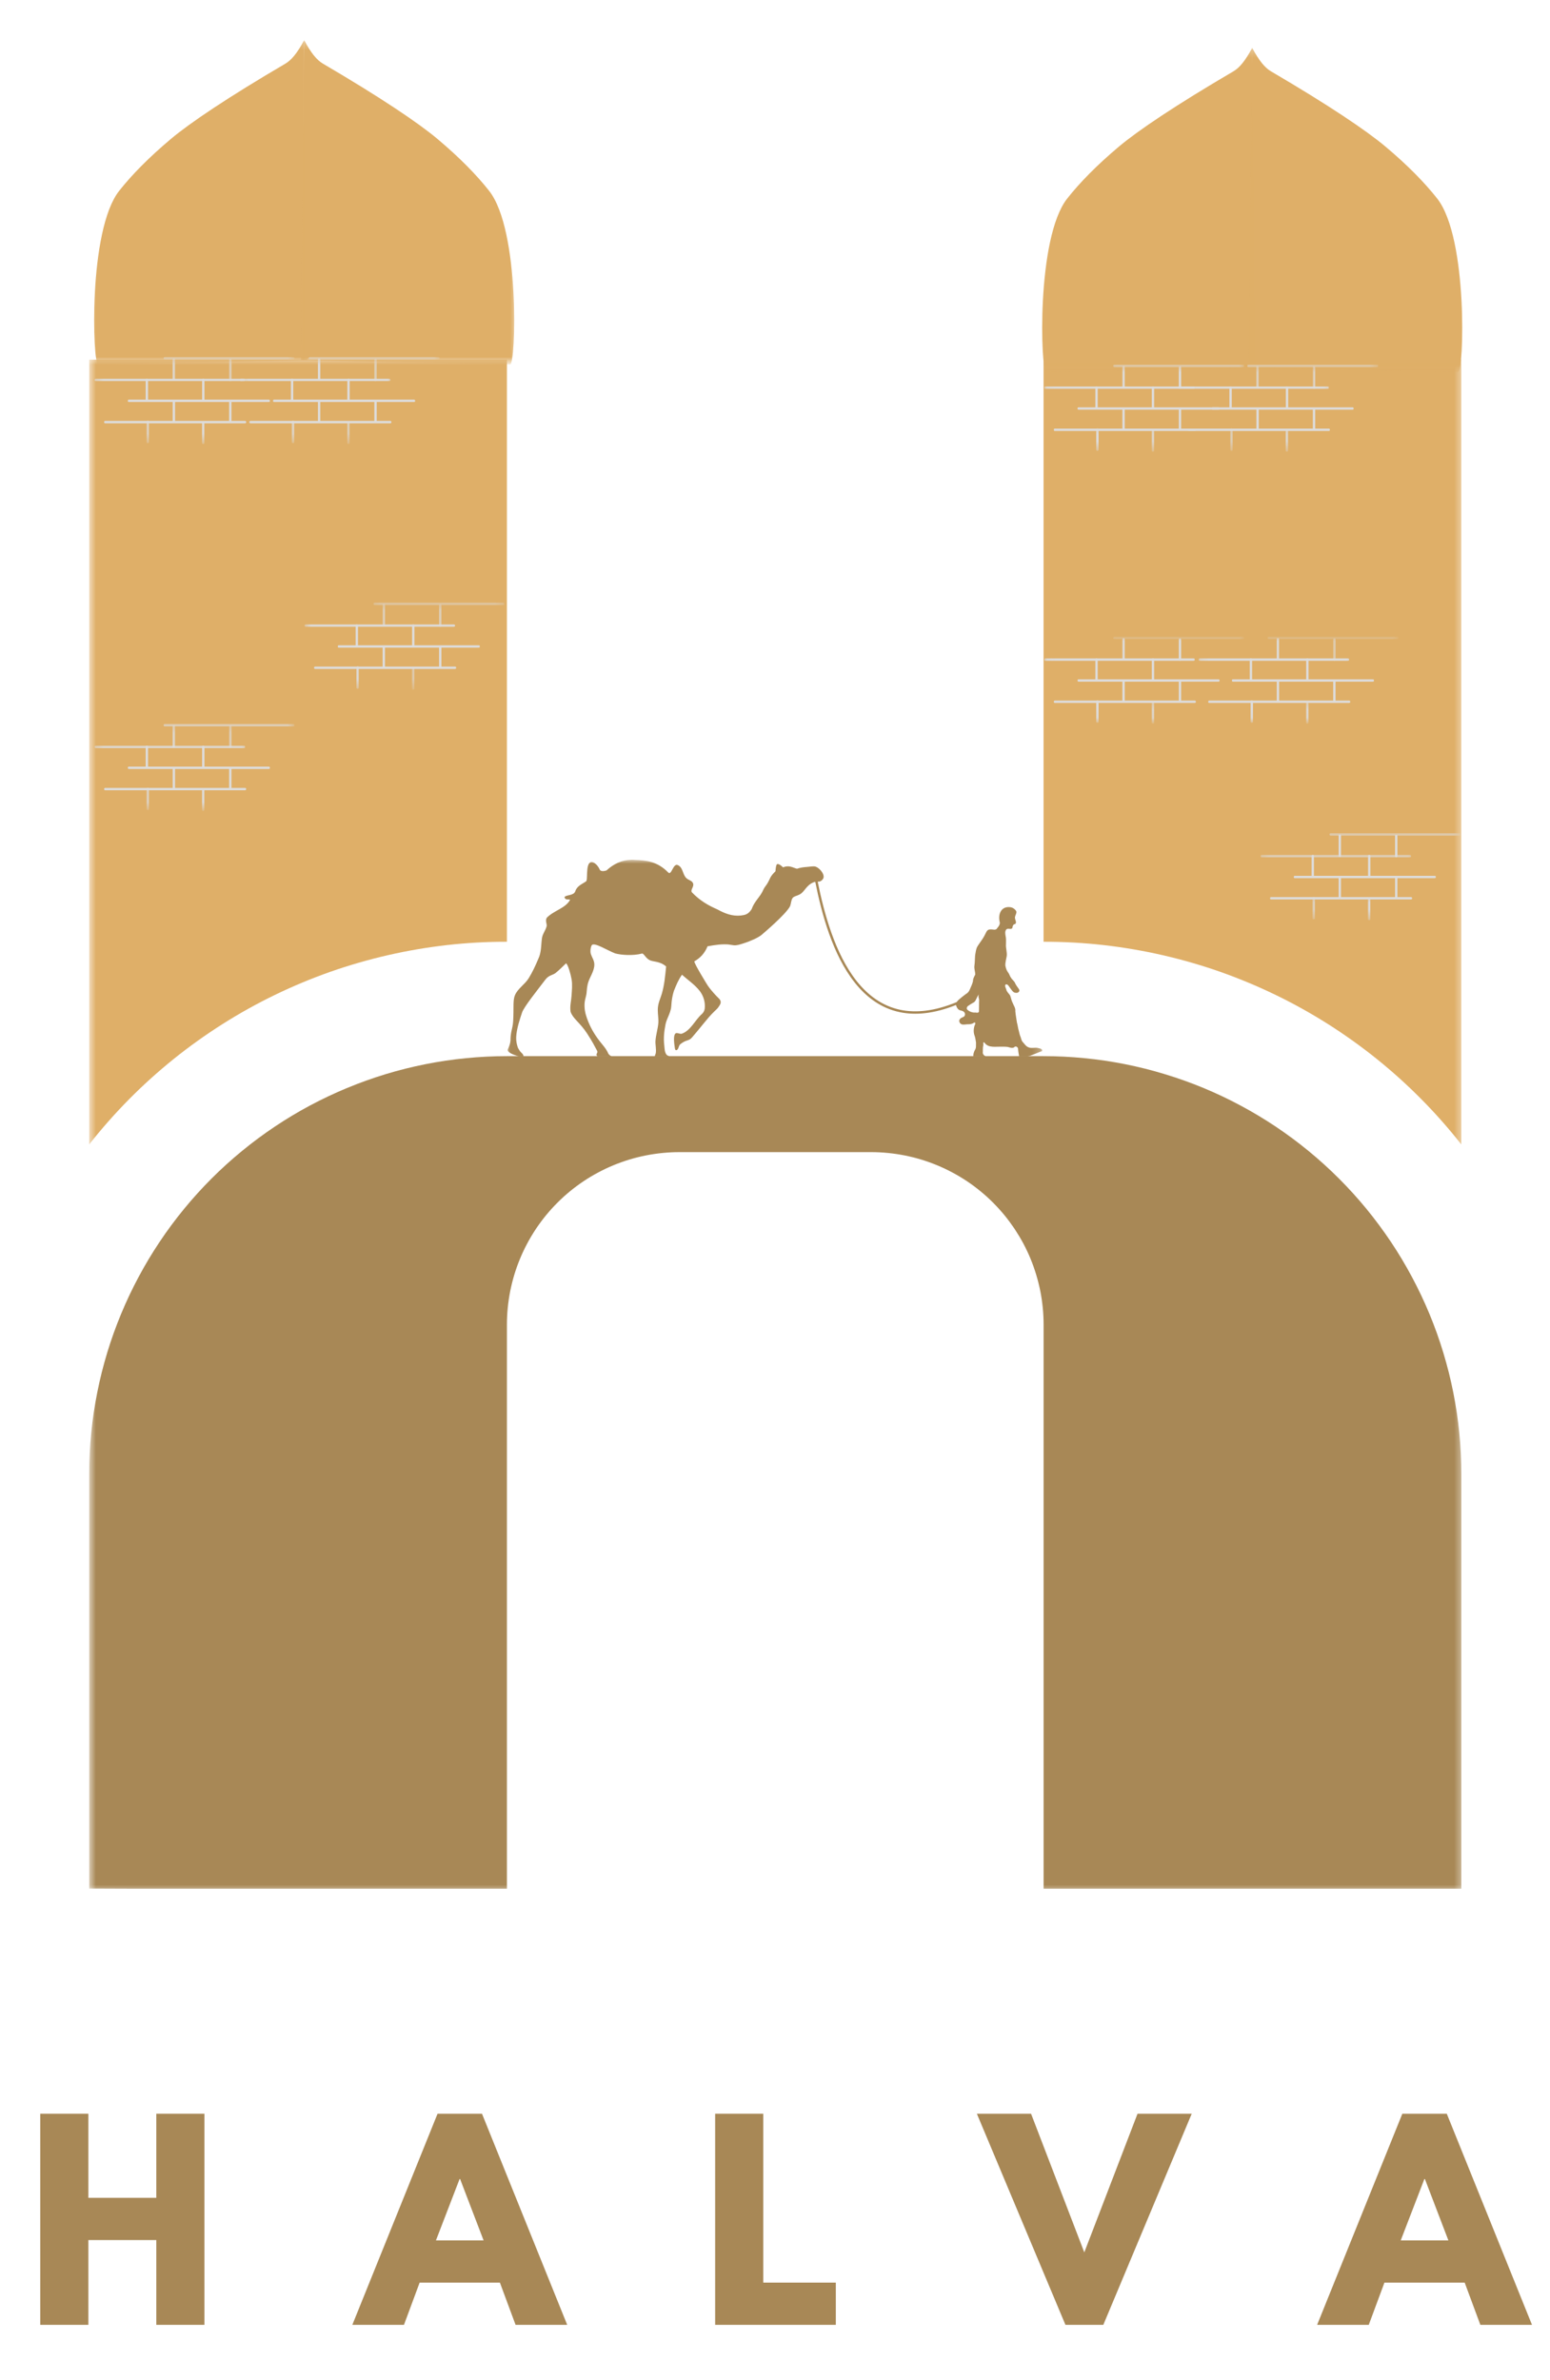 <svg width="202" height="310" viewBox="0 0 202 310" fill="none" xmlns="http://www.w3.org/2000/svg">
<g clip-path="url(#clip0_13_1925)">
<mask id="mask0_13_1925" style="mask-type:luminance" maskUnits="userSpaceOnUse" x="11" y="136" width="180" height="111">
<path d="M11.625 136.667H190.625V246.511H11.625V136.667Z" fill="white"/>
</mask>
<g mask="url(#mask0_13_1925)">
<path fill-rule="evenodd" clip-rule="evenodd" d="M17.312 246.031H66.062V172.557C66.062 171.823 66.099 171.089 66.172 170.354C66.245 169.625 66.354 168.896 66.495 168.172C66.641 167.453 66.818 166.74 67.031 166.036C67.245 165.333 67.49 164.641 67.776 163.958C68.057 163.276 68.37 162.615 68.719 161.964C69.062 161.318 69.443 160.688 69.849 160.073C70.26 159.464 70.698 158.87 71.162 158.302C71.63 157.734 72.125 157.188 72.646 156.667C73.167 156.146 73.708 155.651 74.276 155.188C74.849 154.719 75.438 154.281 76.052 153.87C76.662 153.464 77.292 153.083 77.943 152.74C78.588 152.391 79.255 152.078 79.932 151.797C80.615 151.516 81.307 151.266 82.01 151.052C82.713 150.839 83.427 150.661 84.151 150.516C84.87 150.375 85.599 150.266 86.333 150.193C87.062 150.12 87.797 150.083 88.537 150.083H113.536C114.271 150.083 115.005 150.12 115.734 150.193C116.469 150.266 117.198 150.375 117.917 150.516C118.641 150.661 119.354 150.839 120.057 151.052C120.76 151.266 121.453 151.516 122.135 151.797C122.813 152.078 123.479 152.391 124.125 152.74C124.776 153.083 125.406 153.464 126.021 153.87C126.63 154.281 127.224 154.719 127.792 155.188C128.359 155.651 128.906 156.146 129.422 156.667C129.943 157.188 130.438 157.734 130.906 158.302C131.37 158.87 131.807 159.464 132.219 160.073C132.625 160.688 133.005 161.318 133.354 161.964C133.698 162.615 134.016 163.276 134.297 163.958C134.578 164.641 134.823 165.333 135.036 166.036C135.25 166.74 135.427 167.453 135.573 168.172C135.719 168.896 135.823 169.625 135.896 170.354C135.969 171.089 136.005 171.823 136.005 172.557V246.031H190.443V192.021C190.443 190.234 190.354 188.458 190.182 186.682C190.005 184.911 189.745 183.146 189.396 181.401C189.052 179.651 188.615 177.922 188.099 176.219C187.583 174.51 186.984 172.833 186.302 171.188C185.62 169.542 184.854 167.927 184.016 166.359C183.177 164.786 182.26 163.255 181.271 161.776C180.276 160.292 179.219 158.865 178.089 157.484C176.953 156.104 175.76 154.786 174.5 153.526C173.24 152.266 171.917 151.068 170.542 149.938C169.161 148.807 167.729 147.745 166.25 146.755C164.766 145.766 163.24 144.849 161.667 144.01C160.094 143.167 158.484 142.406 156.839 141.724C155.188 141.042 153.516 140.443 151.807 139.927C150.099 139.406 148.375 138.974 146.625 138.625C144.875 138.276 143.115 138.016 141.339 137.844C139.568 137.667 137.786 137.578 136.005 137.578H66.062C64.281 137.578 62.505 137.667 60.729 137.844C58.958 138.016 57.193 138.276 55.448 138.625C53.698 138.974 51.969 139.406 50.266 139.922C48.557 140.443 46.885 141.042 45.234 141.724C43.589 142.406 41.979 143.167 40.406 144.005C38.833 144.844 37.307 145.76 35.828 146.75C34.344 147.74 32.911 148.802 31.537 149.932C30.156 151.063 28.838 152.255 27.578 153.516C26.318 154.776 25.12 156.099 23.99 157.474C22.859 158.854 21.797 160.281 20.807 161.766C19.818 163.245 18.901 164.771 18.062 166.344C17.219 167.917 16.458 169.526 15.776 171.172C15.094 172.818 14.49 174.495 13.974 176.198C13.458 177.906 13.021 179.63 12.677 181.38C12.328 183.13 12.062 184.891 11.891 186.661C11.713 188.438 11.625 190.214 11.625 192V246.01L17.312 246.031Z" fill="#A88856"/>
</g>
<mask id="mask1_13_1925" style="mask-type:luminance" maskUnits="userSpaceOnUse" x="11" y="46" width="56" height="104">
<path d="M11.625 46.511H67V150H11.625V46.511Z" fill="white"/>
</mask>
<g mask="url(#mask1_13_1925)">
<path fill-rule="evenodd" clip-rule="evenodd" d="M17.312 46.849H66.062V122.677C63.453 122.672 60.849 122.818 58.255 123.11C55.656 123.406 53.089 123.844 50.542 124.427C47.995 125.011 45.49 125.735 43.026 126.599C40.562 127.469 38.156 128.474 35.807 129.61C33.458 130.75 31.177 132.021 28.974 133.417C26.766 134.818 24.646 136.333 22.609 137.969C20.578 139.61 18.641 141.354 16.802 143.214C14.969 145.068 13.24 147.026 11.625 149.078V46.849H17.312Z" fill="#DFAF68"/>
</g>
<mask id="mask2_13_1925" style="mask-type:luminance" maskUnits="userSpaceOnUse" x="135" y="46" width="56" height="104">
<path d="M135 46.511H190.625V150H135V46.511Z" fill="white"/>
</mask>
<g mask="url(#mask2_13_1925)">
<path fill-rule="evenodd" clip-rule="evenodd" d="M184.745 46.849H136V122.677C138.609 122.672 141.214 122.818 143.813 123.11C146.406 123.406 148.979 123.844 151.521 124.427C154.068 125.011 156.573 125.735 159.036 126.599C161.5 127.469 163.906 128.474 166.255 129.61C168.609 130.75 170.885 132.021 173.094 133.417C175.297 134.818 177.422 136.333 179.453 137.969C181.49 139.61 183.422 141.354 185.26 143.214C187.099 145.068 188.823 147.026 190.438 149.078V46.849H184.745Z" fill="#DFAF68"/>
</g>
<mask id="mask3_13_1925" style="mask-type:luminance" maskUnits="userSpaceOnUse" x="65" y="112" width="71" height="26">
<path d="M65.786 112H135.786V138H65.786V112Z" fill="white"/>
</mask>
<g mask="url(#mask3_13_1925)">
<path d="M82.276 112C81.031 112.026 79.969 112.536 79.042 113.385C79.042 113.385 78.328 113.641 78.161 113.276C77.833 112.557 77.255 112.167 76.927 112.338C76.292 112.672 76.651 114.776 76.354 114.823C75.896 115.156 75.208 115.38 74.974 116.094C74.776 116.703 73.771 116.536 73.562 116.865C73.672 117.302 74.052 117.094 74.302 117.208C73.677 118.338 72.224 118.573 71.26 119.547C71.01 119.958 71.323 120.375 71.234 120.677C71.073 121.26 70.708 121.641 70.625 122.234C70.5 123.125 70.573 124.052 70.135 124.948C69.771 125.812 69.38 126.656 68.896 127.437C68.396 128.24 67.484 128.766 67.115 129.625C66.812 130.323 66.984 131.281 66.875 133.042C66.797 134.104 66.531 134.349 66.526 135.583C66.51 135.776 66.463 135.953 66.406 136.135C66.349 136.328 66.255 136.495 66.182 136.698C66.078 136.995 66.562 137.328 67.776 137.651C67.937 137.698 68.187 137.797 68.219 137.588C68.234 137.302 67.875 137.12 67.724 136.87C67.63 136.719 67.526 136.573 67.469 136.406C67.333 135.99 67.25 135.547 67.271 135.109C67.318 134 67.781 132.661 68.042 131.88C68.292 131.146 70.031 128.99 71.088 127.594C71.536 127.01 72.042 127.042 72.427 126.729C72.917 126.333 73.333 125.901 73.771 125.484C74.021 125.656 74.365 126.854 74.49 127.562C74.615 128.271 74.526 129.042 74.484 129.734C74.443 130.417 74.245 131.026 74.359 131.797C74.672 132.708 75.573 133.193 76.5 134.609C77.167 135.625 77.542 136.359 77.781 136.812C77.823 136.885 77.854 136.953 77.854 137.031C77.854 137.135 77.766 137.219 77.745 137.333C77.687 137.641 78.213 137.901 79.463 138.042C79.63 138.062 79.891 138.125 79.891 137.911C79.865 137.604 79.443 137.552 79.276 137.245C78.974 136.557 78.547 136.141 78.141 135.615C77.432 134.698 76.906 133.786 76.495 132.646C76.354 132.187 76.208 131.875 76.177 131.083C76.151 130.297 76.375 129.891 76.432 129.437C76.49 128.963 76.474 128.463 76.713 127.807C76.958 127.115 77.62 126.213 77.417 125.312C77.286 124.792 76.984 124.463 76.953 124C76.932 123.698 76.995 123.312 77.13 123.115C77.453 122.708 79.172 123.818 80.177 124.198C81.01 124.417 82.495 124.516 83.641 124.219C83.875 124.135 84.062 124.698 84.557 125.01C85.094 125.354 85.927 125.135 86.812 125.896C86.672 127.245 86.594 128.245 86.25 129.453C86.047 130.146 85.724 130.693 85.724 131.562C85.724 132.167 85.838 132.719 85.797 133.255C85.745 133.984 85.474 134.812 85.422 135.599C85.391 136.01 85.536 136.635 85.469 137.146C85.448 137.323 85.328 137.479 85.323 137.651C85.312 137.963 85.87 138.141 87.125 138.088C87.297 138.083 87.562 138.104 87.531 137.896C87.453 137.599 86.979 137.588 86.823 137.333C86.609 136.995 86.62 136.661 86.568 136.167C86.448 135.193 86.562 134.323 86.734 133.427C86.818 133.01 87.031 132.562 87.172 132.224C87.292 131.927 87.375 131.693 87.437 131.411C87.495 131.12 87.49 130.838 87.526 130.526C87.578 130.047 87.672 129.557 87.828 129.068C88.12 128.349 88.375 127.687 88.88 126.969C89.599 127.63 90.557 128.26 91.203 129.104C91.672 129.724 91.932 130.526 91.844 131.37C91.812 131.635 91.703 131.896 91.422 132.135C90.573 132.901 90 134.25 88.875 134.646C88.651 134.724 88.401 134.557 88.161 134.573C87.849 134.599 87.74 135.177 87.932 136.417C87.958 136.583 87.969 136.849 88.172 136.797C88.463 136.687 88.396 136.266 88.656 136.026C89.5 135.354 89.74 135.682 90.219 135.104C90.708 134.531 91.193 133.948 91.698 133.323C92.13 132.802 92.542 132.281 93.125 131.724C93.333 131.531 93.547 131.344 93.703 131.078C93.802 130.937 93.885 130.802 93.917 130.646C93.995 130.224 93.568 129.984 93.307 129.682C92.948 129.297 92.51 128.792 92.24 128.391C92.161 128.276 90.432 125.479 90.49 125.229C91.26 124.797 91.849 124.161 92.208 123.271C93.229 123.078 94.094 122.969 94.922 123.031C95.156 123.052 95.391 123.115 95.625 123.135C96.031 123.172 96.385 123.047 96.917 122.88C97.771 122.609 98.755 122.172 99.208 121.818C99.338 121.713 102.495 119.047 102.974 118.021C103.114 117.641 103.094 117.24 103.307 116.963C103.474 116.755 103.802 116.713 104.052 116.588C104.864 116.286 104.943 115.401 106.005 114.937C106.088 114.901 106.167 114.885 106.25 114.875C107.062 118.943 108.489 124.344 111.406 128.01C112.917 129.906 114.828 131.338 117.26 131.849C119.323 132.281 121.739 132.052 124.583 130.917C124.588 130.927 124.594 130.937 124.594 130.948C124.682 131.24 124.849 131.562 125.172 131.62C125.453 131.667 125.802 131.828 125.76 132.172C125.739 132.542 125.292 132.484 125.114 132.734C124.875 132.974 125.088 133.396 125.385 133.448C125.656 133.51 125.927 133.411 126.198 133.427C126.448 133.422 126.724 133.391 126.922 133.219C127.203 133.12 127.104 133.432 127.016 133.573C126.864 134.021 126.849 134.521 127.031 134.969C127.12 135.245 127.151 135.536 127.198 135.818C127.172 136.141 127.255 136.49 127.057 136.771C126.901 137.052 126.807 137.385 126.854 137.708C126.88 137.979 127.135 138.115 127.328 138.26C127.557 138.463 127.859 138.443 128.135 138.458C128.443 138.479 128.745 138.505 129.052 138.469C129.391 138.234 128.979 137.885 128.729 137.812C128.51 137.599 128.104 137.5 128.078 137.151C128.104 136.833 128.062 136.516 128.135 136.208C128.193 136.078 128.042 135.62 128.297 135.823C128.474 136.073 128.734 136.245 129.031 136.302C129.432 136.396 129.849 136.344 130.255 136.349C130.614 136.354 130.974 136.328 131.328 136.38C131.594 136.443 131.88 136.573 132.146 136.443C132.344 136.172 132.708 136.401 132.682 136.693C132.703 137.016 132.766 137.323 132.818 137.635C132.885 137.995 133.172 137.953 133.505 137.771C133.823 137.594 134.229 137.568 134.521 137.422C135.026 137.24 135.364 137.062 135.797 136.932C135.943 136.604 135.453 136.573 135.245 136.51C134.844 136.427 134.422 136.599 134.036 136.427C133.698 136.302 133.505 135.969 133.271 135.719C133.073 135.495 133.078 135.182 132.943 134.927C132.838 134.641 132.802 134.333 132.708 134.047C132.646 133.76 132.609 133.469 132.526 133.187C132.458 132.693 132.359 132.208 132.318 131.713C132.37 131.297 132.083 130.963 131.953 130.594C131.786 130.286 131.771 129.927 131.609 129.62C131.437 129.38 131.187 129.177 131.135 128.87C131.068 128.677 130.88 128.37 131.088 128.224C131.391 128.198 131.505 128.547 131.672 128.74C131.859 128.979 132.026 129.318 132.37 129.328C132.667 129.391 133 129.13 132.776 128.828C132.578 128.552 132.37 128.281 132.239 127.958C132.088 127.734 131.87 127.568 131.734 127.333C131.583 127.115 131.531 126.844 131.354 126.641C131.167 126.391 131.078 126.083 131.021 125.781C131 125.354 131.135 124.948 131.203 124.531C131.26 124 131.052 123.479 131.104 122.948C131.109 122.588 131.13 122.224 131.042 121.87C131 121.609 130.958 121.302 131.141 121.083C131.359 120.828 131.812 121.187 131.943 120.844C131.953 120.667 132.016 120.49 132.156 120.406C132.198 120.38 132.281 120.385 132.312 120.359C132.516 120.172 132.323 119.885 132.286 119.672C132.198 119.338 132.505 119.062 132.458 118.74C132.338 118.479 132.073 118.276 131.802 118.198C130.568 117.948 130.047 118.953 130.266 120.031C130.385 120.37 130.161 120.661 129.958 120.906C129.776 121.255 129.354 121.026 129.052 121.073C128.833 121.057 128.641 121.198 128.547 121.391C128.38 121.734 128.208 122.078 127.989 122.391C127.771 122.734 127.505 123.052 127.312 123.411C127.182 123.734 127.146 124.083 127.083 124.427C127.042 124.88 127.057 125.344 126.989 125.797C126.932 126.187 127.094 126.557 127.099 126.943C126.969 127.219 126.786 127.49 126.802 127.812C126.708 128.219 126.516 128.588 126.354 128.969C126.255 129.193 126.083 129.375 125.87 129.49C125.547 129.734 125.224 129.979 124.922 130.25C124.844 130.338 124.739 130.437 124.667 130.542C121.781 131.734 119.364 131.969 117.328 131.542C114.979 131.047 113.13 129.667 111.651 127.812C108.812 124.24 107.38 118.901 106.568 114.854C106.739 114.849 106.906 114.828 107.036 114.724C107.203 114.594 107.354 114.422 107.338 114.167C107.333 113.745 106.812 113.083 106.302 112.896C106.036 112.797 105.547 112.906 105.219 112.927C104.724 112.958 104.286 113.021 103.859 113.167C103.292 113.01 102.802 112.656 102.052 112.99C102.052 112.99 101.526 112.437 101.266 112.578C101.104 112.667 101.062 113.49 101.062 113.495C100.838 113.734 100.588 113.937 100.364 114.385C100.141 114.87 99.984 115.156 99.734 115.474C99.526 115.734 99.432 116.036 99.271 116.312C98.849 117.026 98.276 117.526 97.958 118.427C97.51 119.13 97.094 119.182 96.588 119.255C95.437 119.391 94.437 118.984 93.479 118.458C92.307 117.948 91.229 117.338 90.167 116.234C89.948 115.911 90.458 115.531 90.333 115.099C90.198 114.682 89.755 114.693 89.427 114.37C88.937 113.885 89.016 112.943 88.286 112.672C87.713 112.49 87.505 114.073 87.094 113.661C85.661 112.187 84.161 112.073 82.818 112.021C82.635 112 82.453 111.995 82.276 112ZM127.599 129.526C127.385 129.797 127.667 130.125 127.599 130.427C127.594 130.865 127.583 131.302 127.583 131.74C127.526 132.047 127.198 131.859 127.01 131.901C126.672 131.906 126.333 131.766 126.083 131.547C125.87 131.328 126.068 131.057 126.292 130.953C126.5 130.797 126.734 130.677 126.958 130.542C127.266 130.271 127.286 129.802 127.599 129.526Z" fill="#A88856"/>
</g>
<mask id="mask4_13_1925" style="mask-type:luminance" maskUnits="userSpaceOnUse" x="11" y="5" width="30" height="43">
<path d="M11.458 5.234H40.333V47.234H11.458V5.234Z" fill="white"/>
</mask>
<g mask="url(#mask4_13_1925)">
<path d="M39.641 5.234C38.729 6.927 37.989 7.823 37.182 8.297C29.719 12.672 24.781 15.99 22.276 18.094C19.396 20.516 17.172 22.781 15.536 24.854C11.463 30 12.068 47.5 12.786 47.474C13.505 47.443 33.62 47.036 40.068 46.927L39.641 5.234Z" fill="#DFAF68" fill-opacity="0.996"/>
</g>
<mask id="mask5_13_1925" style="mask-type:luminance" maskUnits="userSpaceOnUse" x="39" y="5" width="29" height="43">
<path d="M39 5.234H67.458V47.234H39V5.234Z" fill="white"/>
</mask>
<g mask="url(#mask5_13_1925)">
<path d="M39.641 5.234C40.547 6.927 41.286 7.823 42.094 8.297C49.562 12.672 54.5 15.99 57.005 18.094C59.885 20.516 62.104 22.781 63.739 24.854C67.812 30 67.213 47.5 66.49 47.474C65.771 47.443 45.661 47.036 39.208 46.927L39.641 5.234Z" fill="#DFAF68" fill-opacity="0.996"/>
</g>
<mask id="mask6_13_1925" style="mask-type:luminance" maskUnits="userSpaceOnUse" x="135" y="6" width="30" height="43">
<path d="M135.01 6.234H164.333V48.234H135.01V6.234Z" fill="white"/>
</mask>
<g mask="url(#mask6_13_1925)">
<path d="M163.193 6.234C162.281 7.927 161.542 8.823 160.734 9.297C153.266 13.672 148.328 16.99 145.823 19.094C142.943 21.516 140.724 23.781 139.089 25.854C135.016 31 135.62 48.5 136.339 48.474C137.057 48.443 157.167 48.036 163.62 47.927L163.193 6.234Z" fill="#DFAF68" fill-opacity="0.996"/>
</g>
<mask id="mask7_13_1925" style="mask-type:luminance" maskUnits="userSpaceOnUse" x="161" y="6" width="30" height="43">
<path d="M161.667 6.234H191V48.234H161.667V6.234Z" fill="white"/>
</mask>
<g mask="url(#mask7_13_1925)">
<path d="M163.188 6.234C164.099 7.927 164.839 8.823 165.646 9.297C173.115 13.672 178.052 16.99 180.557 19.094C183.438 21.516 185.656 23.781 187.292 25.854C191.365 31 190.76 48.5 190.042 48.474C189.323 48.443 169.214 48.036 162.76 47.927L163.188 6.234Z" fill="#DFAF68" fill-opacity="0.996"/>
</g>
<mask id="mask8_13_1925" style="mask-type:luminance" maskUnits="userSpaceOnUse" x="164" y="111" width="21" height="2">
<path d="M164.229 111.333H184.333V112.667H164.229V111.333Z" fill="white"/>
</mask>
<g mask="url(#mask8_13_1925)">
<path d="M183.734 111.677H164.432C164.328 111.677 164.276 111.625 164.276 111.521C164.276 111.422 164.328 111.37 164.432 111.37H183.734C183.839 111.37 183.891 111.422 183.891 111.521C183.891 111.625 183.839 111.677 183.734 111.677Z" fill="#DDDCDB"/>
</g>
<path d="M186.969 114.396H168.76C168.656 114.396 168.604 114.344 168.604 114.245C168.604 114.141 168.656 114.089 168.76 114.089H186.969C187.073 114.089 187.125 114.141 187.125 114.245C187.125 114.344 187.073 114.396 186.969 114.396Z" fill="#DDDCDB"/>
<mask id="mask9_13_1925" style="mask-type:luminance" maskUnits="userSpaceOnUse" x="172" y="108" width="19" height="2">
<path d="M172.333 108.536H190.229V110H172.333V108.536Z" fill="white"/>
</mask>
<g mask="url(#mask9_13_1925)">
<path d="M190.167 108.849H173.422C173.318 108.849 173.266 108.797 173.266 108.693C173.266 108.588 173.318 108.536 173.422 108.536H190.167C190.271 108.536 190.323 108.588 190.323 108.693C190.323 108.797 190.271 108.849 190.167 108.849Z" fill="#DDDCDB"/>
</g>
<path d="M183.88 117.167H165.672C165.568 117.167 165.516 117.12 165.516 117.016C165.516 116.911 165.568 116.859 165.672 116.859H183.88C183.979 116.859 184.031 116.911 184.031 117.016C184.031 117.12 183.979 117.167 183.88 117.167Z" fill="#DDDCDB"/>
<path d="M171.089 114.287C170.984 114.287 170.932 114.234 170.932 114.135V111.521C170.932 111.422 170.984 111.37 171.089 111.37C171.188 111.37 171.24 111.422 171.24 111.521V114.135C171.24 114.234 171.188 114.287 171.089 114.287Z" fill="#DDDCDB"/>
<path d="M178.443 114.287C178.338 114.287 178.286 114.234 178.286 114.135V111.521C178.286 111.422 178.338 111.37 178.443 111.37C178.547 111.37 178.594 111.422 178.594 111.521V114.135C178.594 114.234 178.547 114.287 178.443 114.287Z" fill="#DDDCDB"/>
<mask id="mask10_13_1925" style="mask-type:luminance" maskUnits="userSpaceOnUse" x="177" y="116" width="2" height="4">
<path d="M177.667 116.667H179V119.537H177.667V116.667Z" fill="white"/>
</mask>
<g mask="url(#mask10_13_1925)">
<path d="M178.432 119.87C178.328 119.87 178.276 119.818 178.276 119.714V117.104C178.276 117 178.328 116.948 178.432 116.948C178.531 116.948 178.583 117 178.583 117.104V119.714C178.583 119.818 178.531 119.87 178.432 119.87Z" fill="#DDDCDB"/>
</g>
<path d="M181.964 111.677C181.859 111.677 181.807 111.625 181.807 111.521V108.911C181.807 108.807 181.859 108.755 181.964 108.755C182.063 108.755 182.115 108.807 182.115 108.911V111.521C182.115 111.625 182.063 111.677 181.964 111.677Z" fill="#DDDCDB"/>
<path d="M174.604 117.115C174.505 117.115 174.453 117.068 174.453 116.964V114.349C174.453 114.25 174.505 114.198 174.604 114.198C174.708 114.198 174.76 114.25 174.76 114.349V116.964C174.76 117.068 174.708 117.115 174.604 117.115Z" fill="#DDDCDB"/>
<path d="M174.604 111.635C174.505 111.635 174.453 111.583 174.453 111.479V108.87C174.453 108.766 174.505 108.714 174.604 108.714C174.708 108.714 174.76 108.766 174.76 108.87V111.479C174.76 111.583 174.708 111.635 174.604 111.635Z" fill="#DDDCDB"/>
<path d="M181.964 117.115C181.859 117.115 181.807 117.068 181.807 116.964V114.349C181.807 114.25 181.859 114.198 181.964 114.198C182.063 114.198 182.115 114.25 182.115 114.349V116.964C182.115 117.068 182.063 117.115 181.964 117.115Z" fill="#DDDCDB"/>
<mask id="mask11_13_1925" style="mask-type:luminance" maskUnits="userSpaceOnUse" x="171" y="116" width="2" height="4">
<path d="M171 116.667H172.333V119.537H171V116.667Z" fill="white"/>
</mask>
<g mask="url(#mask11_13_1925)">
<path d="M171.203 119.755C171.099 119.755 171.047 119.703 171.047 119.604V116.99C171.047 116.891 171.099 116.839 171.203 116.839C171.302 116.839 171.354 116.891 171.354 116.99V119.604C171.354 119.703 171.302 119.755 171.203 119.755Z" fill="#DDDCDB"/>
</g>
<mask id="mask12_13_1925" style="mask-type:luminance" maskUnits="userSpaceOnUse" x="12" y="96" width="21" height="2">
<path d="M12.281 96.667H32.333V98H12.281V96.667Z" fill="white"/>
</mask>
<g mask="url(#mask12_13_1925)">
<path d="M31.787 97.448H12.484C12.38 97.448 12.328 97.396 12.328 97.297C12.328 97.193 12.38 97.141 12.484 97.141H31.787C31.891 97.141 31.943 97.193 31.943 97.297C31.943 97.396 31.891 97.448 31.787 97.448Z" fill="#DDDCDB"/>
</g>
<path d="M35.021 100.172H16.812C16.708 100.172 16.656 100.12 16.656 100.016C16.656 99.911 16.708 99.865 16.812 99.865H35.021C35.125 99.865 35.177 99.911 35.177 100.016C35.177 100.12 35.125 100.172 35.021 100.172Z" fill="#DDDCDB"/>
<mask id="mask13_13_1925" style="mask-type:luminance" maskUnits="userSpaceOnUse" x="20" y="94" width="19" height="2">
<path d="M20.333 94.312H38.281V95.333H20.333V94.312Z" fill="white"/>
</mask>
<g mask="url(#mask13_13_1925)">
<path d="M38.219 94.62H21.474C21.37 94.62 21.318 94.568 21.318 94.469C21.318 94.365 21.37 94.312 21.474 94.312H38.219C38.323 94.312 38.375 94.365 38.375 94.469C38.375 94.568 38.323 94.62 38.219 94.62Z" fill="#DDDCDB"/>
</g>
<path d="M31.932 102.943H13.719C13.62 102.943 13.568 102.891 13.568 102.787C13.568 102.688 13.62 102.635 13.719 102.635H31.932C32.031 102.635 32.083 102.688 32.083 102.787C32.083 102.891 32.031 102.943 31.932 102.943Z" fill="#DDDCDB"/>
<path d="M19.141 100.063C19.037 100.063 18.984 100.01 18.984 99.906V97.297C18.984 97.193 19.037 97.141 19.141 97.141C19.24 97.141 19.292 97.193 19.292 97.297V99.906C19.292 100.01 19.24 100.063 19.141 100.063Z" fill="#DDDCDB"/>
<path d="M26.495 100.063C26.391 100.063 26.339 100.01 26.339 99.906V97.297C26.339 97.193 26.391 97.141 26.495 97.141C26.594 97.141 26.646 97.193 26.646 97.297V99.906C26.646 100.01 26.594 100.063 26.495 100.063Z" fill="#DDDCDB"/>
<mask id="mask14_13_1925" style="mask-type:luminance" maskUnits="userSpaceOnUse" x="25" y="102" width="2" height="4">
<path d="M25.667 102H27V105.313H25.667V102Z" fill="white"/>
</mask>
<g mask="url(#mask14_13_1925)">
<path d="M26.479 105.641C26.38 105.641 26.328 105.588 26.328 105.49V102.875C26.328 102.776 26.38 102.724 26.479 102.724C26.583 102.724 26.635 102.776 26.635 102.875V105.49C26.635 105.588 26.583 105.641 26.479 105.641Z" fill="#DDDCDB"/>
</g>
<mask id="mask15_13_1925" style="mask-type:luminance" maskUnits="userSpaceOnUse" x="29" y="94" width="2" height="4">
<path d="M29.667 94.312H31V98H29.667V94.312Z" fill="white"/>
</mask>
<g mask="url(#mask15_13_1925)">
<path d="M30.01 97.448C29.912 97.448 29.859 97.396 29.859 97.297V94.682C29.859 94.583 29.912 94.531 30.01 94.531C30.115 94.531 30.167 94.583 30.167 94.682V97.297C30.167 97.396 30.115 97.448 30.01 97.448Z" fill="#DDDCDB"/>
</g>
<path d="M22.656 102.891C22.552 102.891 22.505 102.839 22.505 102.734V100.125C22.505 100.021 22.552 99.969 22.656 99.969C22.76 99.969 22.812 100.021 22.812 100.125V102.734C22.812 102.839 22.76 102.891 22.656 102.891Z" fill="#DDDCDB"/>
<mask id="mask16_13_1925" style="mask-type:luminance" maskUnits="userSpaceOnUse" x="21" y="94" width="2" height="4">
<path d="M21.667 94.312H23V98H21.667V94.312Z" fill="white"/>
</mask>
<g mask="url(#mask16_13_1925)">
<path d="M22.656 97.406C22.552 97.406 22.505 97.354 22.505 97.255V94.641C22.505 94.542 22.552 94.49 22.656 94.49C22.761 94.49 22.813 94.542 22.813 94.641V97.255C22.813 97.354 22.761 97.406 22.656 97.406Z" fill="#DDDCDB"/>
</g>
<path d="M30.01 102.891C29.912 102.891 29.859 102.839 29.859 102.734V100.125C29.859 100.021 29.912 99.969 30.01 99.969C30.115 99.969 30.167 100.021 30.167 100.125V102.734C30.167 102.839 30.115 102.891 30.01 102.891Z" fill="#DDDCDB"/>
<mask id="mask17_13_1925" style="mask-type:luminance" maskUnits="userSpaceOnUse" x="19" y="102" width="2" height="4">
<path d="M19 102H20.333V105.313H19V102Z" fill="white"/>
</mask>
<g mask="url(#mask17_13_1925)">
<path d="M19.25 105.531C19.151 105.531 19.099 105.479 19.099 105.375V102.766C19.099 102.661 19.151 102.609 19.25 102.609C19.354 102.609 19.406 102.661 19.406 102.766V105.375C19.406 105.479 19.354 105.531 19.25 105.531Z" fill="#DDDCDB"/>
</g>
<mask id="mask18_13_1925" style="mask-type:luminance" maskUnits="userSpaceOnUse" x="12" y="48" width="21" height="2">
<path d="M12.281 48.667H32.333V50H12.281V48.667Z" fill="white"/>
</mask>
<g mask="url(#mask18_13_1925)">
<path d="M31.787 49.646H12.484C12.38 49.646 12.328 49.594 12.328 49.495C12.328 49.391 12.38 49.339 12.484 49.339H31.787C31.891 49.339 31.943 49.391 31.943 49.495C31.943 49.594 31.891 49.646 31.787 49.646Z" fill="#DDDCDB"/>
</g>
<path d="M35.021 52.365H16.812C16.708 52.365 16.656 52.318 16.656 52.214C16.656 52.109 16.708 52.057 16.812 52.057H35.021C35.125 52.057 35.177 52.109 35.177 52.214C35.177 52.318 35.125 52.365 35.021 52.365Z" fill="#DDDCDB"/>
<mask id="mask19_13_1925" style="mask-type:luminance" maskUnits="userSpaceOnUse" x="20" y="46" width="19" height="2">
<path d="M20.333 46.511H38.281V47.333H20.333V46.511Z" fill="white"/>
</mask>
<g mask="url(#mask19_13_1925)">
<path d="M38.219 46.818H21.474C21.37 46.818 21.318 46.766 21.318 46.661C21.318 46.563 21.37 46.511 21.474 46.511H38.219C38.323 46.511 38.375 46.563 38.375 46.661C38.375 46.766 38.323 46.818 38.219 46.818Z" fill="#DDDCDB"/>
</g>
<path d="M31.932 55.141H13.719C13.62 55.141 13.568 55.089 13.568 54.984C13.568 54.88 13.62 54.833 13.719 54.833H31.932C32.031 54.833 32.083 54.88 32.083 54.984C32.083 55.089 32.031 55.141 31.932 55.141Z" fill="#DDDCDB"/>
<path d="M19.141 52.255C19.037 52.255 18.984 52.208 18.984 52.104V49.495C18.984 49.391 19.037 49.339 19.141 49.339C19.24 49.339 19.292 49.391 19.292 49.495V52.104C19.292 52.208 19.24 52.255 19.141 52.255Z" fill="#DDDCDB"/>
<path d="M26.495 52.255C26.391 52.255 26.339 52.208 26.339 52.104V49.495C26.339 49.391 26.391 49.339 26.495 49.339C26.594 49.339 26.646 49.391 26.646 49.495V52.104C26.646 52.208 26.594 52.255 26.495 52.255Z" fill="#DDDCDB"/>
<mask id="mask20_13_1925" style="mask-type:luminance" maskUnits="userSpaceOnUse" x="25" y="54" width="2" height="4">
<path d="M25.667 54H27V57.51H25.667V54Z" fill="white"/>
</mask>
<g mask="url(#mask20_13_1925)">
<path d="M26.479 57.839C26.38 57.839 26.328 57.786 26.328 57.688V55.073C26.328 54.969 26.38 54.922 26.479 54.922C26.583 54.922 26.635 54.969 26.635 55.073V57.688C26.635 57.786 26.583 57.839 26.479 57.839Z" fill="#DDDCDB"/>
</g>
<mask id="mask21_13_1925" style="mask-type:luminance" maskUnits="userSpaceOnUse" x="29" y="46" width="2" height="4">
<path d="M29.667 46.511H31V50H29.667V46.511Z" fill="white"/>
</mask>
<g mask="url(#mask21_13_1925)">
<path d="M30.01 49.646C29.912 49.646 29.859 49.594 29.859 49.495V46.88C29.859 46.776 29.912 46.729 30.01 46.729C30.115 46.729 30.167 46.776 30.167 46.88V49.495C30.167 49.594 30.115 49.646 30.01 49.646Z" fill="#DDDCDB"/>
</g>
<path d="M22.656 55.089C22.552 55.089 22.505 55.036 22.505 54.932V52.323C22.505 52.219 22.552 52.167 22.656 52.167C22.76 52.167 22.812 52.219 22.812 52.323V54.932C22.812 55.036 22.76 55.089 22.656 55.089Z" fill="#DDDCDB"/>
<mask id="mask22_13_1925" style="mask-type:luminance" maskUnits="userSpaceOnUse" x="21" y="46" width="2" height="4">
<path d="M21.667 46.511H23V50H21.667V46.511Z" fill="white"/>
</mask>
<g mask="url(#mask22_13_1925)">
<path d="M22.656 49.604C22.552 49.604 22.505 49.552 22.505 49.448V46.839C22.505 46.734 22.552 46.682 22.656 46.682C22.761 46.682 22.813 46.734 22.813 46.839V49.448C22.813 49.552 22.761 49.604 22.656 49.604Z" fill="#DDDCDB"/>
</g>
<path d="M30.01 55.089C29.912 55.089 29.859 55.036 29.859 54.932V52.323C29.859 52.219 29.912 52.167 30.01 52.167C30.115 52.167 30.167 52.219 30.167 52.323V54.932C30.167 55.036 30.115 55.089 30.01 55.089Z" fill="#DDDCDB"/>
<mask id="mask23_13_1925" style="mask-type:luminance" maskUnits="userSpaceOnUse" x="19" y="54" width="2" height="4">
<path d="M19 54H20.333V57.51H19V54Z" fill="white"/>
</mask>
<g mask="url(#mask23_13_1925)">
<path d="M19.25 57.729C19.151 57.729 19.099 57.677 19.099 57.573V54.964C19.099 54.859 19.151 54.807 19.25 54.807C19.354 54.807 19.406 54.859 19.406 54.964V57.573C19.406 57.677 19.354 57.729 19.25 57.729Z" fill="#DDDCDB"/>
</g>
<path d="M11.517 291.801V302.843H5.246V275.343H11.517V286.301H20.371V275.343H26.642V302.843H20.371V291.801H11.517Z" fill="#A88856"/>
<path d="M62.814 275.343L73.918 302.843H67.189L65.147 297.343H54.689L52.647 302.843H45.918L57.022 275.343H62.814ZM63.022 291.843L59.959 283.843H59.897L56.814 291.843H63.022Z" fill="#A88856"/>
<path d="M99.47 275.343V297.343H108.928V302.843H93.199V275.343H99.47Z" fill="#A88856"/>
<path d="M138.85 302.843L127.308 275.343H134.371L141.308 293.405L148.246 275.343H155.308L143.788 302.843H138.85Z" fill="#A88856"/>
<path d="M188.548 275.343L199.652 302.843H192.923L190.881 297.343H180.423L178.381 302.843H171.652L182.756 275.343H188.548ZM188.756 291.843L185.694 283.843H185.631L182.548 291.843H188.756Z" fill="#A88856"/>
<mask id="mask24_13_1925" style="mask-type:luminance" maskUnits="userSpaceOnUse" x="31" y="48" width="20" height="2">
<path d="M31.208 48.667H51V50H31.208V48.667Z" fill="white"/>
</mask>
<g mask="url(#mask24_13_1925)">
<path d="M50.714 49.646H31.406C31.307 49.646 31.255 49.594 31.255 49.495C31.255 49.391 31.307 49.339 31.406 49.339H50.714C50.818 49.339 50.87 49.391 50.87 49.495C50.87 49.594 50.818 49.646 50.714 49.646Z" fill="#DDDCDB"/>
</g>
<path d="M53.948 52.365H35.739C35.635 52.365 35.583 52.318 35.583 52.214C35.583 52.109 35.635 52.057 35.739 52.057H53.948C54.052 52.057 54.104 52.109 54.104 52.214C54.104 52.318 54.052 52.365 53.948 52.365Z" fill="#DDDCDB"/>
<mask id="mask25_13_1925" style="mask-type:luminance" maskUnits="userSpaceOnUse" x="39" y="46" width="19" height="2">
<path d="M39 46.511H57.208V47.333H39V46.511Z" fill="white"/>
</mask>
<g mask="url(#mask25_13_1925)">
<path d="M57.146 46.818H40.401C40.297 46.818 40.245 46.766 40.245 46.661C40.245 46.563 40.297 46.511 40.401 46.511H57.146C57.25 46.511 57.302 46.563 57.302 46.661C57.302 46.766 57.25 46.818 57.146 46.818Z" fill="#DDDCDB"/>
</g>
<path d="M50.859 55.141H32.646C32.547 55.141 32.495 55.089 32.495 54.984C32.495 54.88 32.547 54.833 32.646 54.833H50.859C50.958 54.833 51.011 54.88 51.011 54.984C51.011 55.089 50.958 55.141 50.859 55.141Z" fill="#DDDCDB"/>
<path d="M38.062 52.255C37.964 52.255 37.911 52.208 37.911 52.104V49.495C37.911 49.391 37.964 49.339 38.062 49.339C38.167 49.339 38.219 49.391 38.219 49.495V52.104C38.219 52.208 38.167 52.255 38.062 52.255Z" fill="#DDDCDB"/>
<path d="M45.422 52.255C45.318 52.255 45.266 52.208 45.266 52.104V49.495C45.266 49.391 45.318 49.339 45.422 49.339C45.521 49.339 45.573 49.391 45.573 49.495V52.104C45.573 52.208 45.521 52.255 45.422 52.255Z" fill="#DDDCDB"/>
<mask id="mask26_13_1925" style="mask-type:luminance" maskUnits="userSpaceOnUse" x="44" y="54" width="2" height="4">
<path d="M44.333 54H45.667V57.51H44.333V54Z" fill="white"/>
</mask>
<g mask="url(#mask26_13_1925)">
<path d="M45.406 57.839C45.307 57.839 45.255 57.786 45.255 57.688V55.073C45.255 54.969 45.307 54.922 45.406 54.922C45.51 54.922 45.562 54.969 45.562 55.073V57.688C45.562 57.786 45.51 57.839 45.406 57.839Z" fill="#DDDCDB"/>
</g>
<mask id="mask27_13_1925" style="mask-type:luminance" maskUnits="userSpaceOnUse" x="48" y="46" width="2" height="4">
<path d="M48.333 46.511H49.667V50H48.333V46.511Z" fill="white"/>
</mask>
<g mask="url(#mask27_13_1925)">
<path d="M48.937 49.646C48.839 49.646 48.786 49.594 48.786 49.495V46.88C48.786 46.776 48.839 46.729 48.937 46.729C49.042 46.729 49.094 46.776 49.094 46.88V49.495C49.094 49.594 49.042 49.646 48.937 49.646Z" fill="#DDDCDB"/>
</g>
<path d="M41.583 55.089C41.479 55.089 41.432 55.036 41.432 54.932V52.323C41.432 52.219 41.479 52.167 41.583 52.167C41.688 52.167 41.74 52.219 41.74 52.323V54.932C41.74 55.036 41.688 55.089 41.583 55.089Z" fill="#DDDCDB"/>
<mask id="mask28_13_1925" style="mask-type:luminance" maskUnits="userSpaceOnUse" x="40" y="46" width="3" height="4">
<path d="M40.333 46.511H43V50H40.333V46.511Z" fill="white"/>
</mask>
<g mask="url(#mask28_13_1925)">
<path d="M41.583 49.604C41.479 49.604 41.432 49.552 41.432 49.448V46.839C41.432 46.734 41.479 46.682 41.583 46.682C41.687 46.682 41.739 46.734 41.739 46.839V49.448C41.739 49.552 41.687 49.604 41.583 49.604Z" fill="#DDDCDB"/>
</g>
<path d="M48.937 55.089C48.839 55.089 48.786 55.036 48.786 54.932V52.323C48.786 52.219 48.839 52.167 48.937 52.167C49.042 52.167 49.094 52.219 49.094 52.323V54.932C49.094 55.036 49.042 55.089 48.937 55.089Z" fill="#DDDCDB"/>
<mask id="mask29_13_1925" style="mask-type:luminance" maskUnits="userSpaceOnUse" x="37" y="54" width="2" height="4">
<path d="M37.667 54H39V57.51H37.667V54Z" fill="white"/>
</mask>
<g mask="url(#mask29_13_1925)">
<path d="M38.177 57.729C38.078 57.729 38.026 57.677 38.026 57.573V54.964C38.026 54.859 38.078 54.807 38.177 54.807C38.281 54.807 38.333 54.859 38.333 54.964V57.573C38.333 57.677 38.281 57.729 38.177 57.729Z" fill="#DDDCDB"/>
</g>
<mask id="mask30_13_1925" style="mask-type:luminance" maskUnits="userSpaceOnUse" x="39" y="80" width="22" height="2">
<path d="M39.641 80.667H60.333V82H39.641V80.667Z" fill="white"/>
</mask>
<g mask="url(#mask30_13_1925)">
<path d="M59.151 81.646H39.844C39.739 81.646 39.693 81.594 39.693 81.495C39.693 81.391 39.739 81.339 39.844 81.339H59.151C59.25 81.339 59.302 81.391 59.302 81.495C59.302 81.594 59.25 81.646 59.151 81.646Z" fill="#DDDCDB"/>
</g>
<path d="M62.385 84.365H44.172C44.073 84.365 44.021 84.318 44.021 84.214C44.021 84.109 44.073 84.057 44.172 84.057H62.385C62.484 84.057 62.536 84.109 62.536 84.214C62.536 84.318 62.484 84.365 62.385 84.365Z" fill="#DDDCDB"/>
<mask id="mask31_13_1925" style="mask-type:luminance" maskUnits="userSpaceOnUse" x="48" y="78" width="18" height="2">
<path d="M48.333 78.51H65.641V79.333H48.333V78.51Z" fill="white"/>
</mask>
<g mask="url(#mask31_13_1925)">
<path d="M65.583 78.818H48.833C48.729 78.818 48.682 78.766 48.682 78.662C48.682 78.563 48.729 78.51 48.833 78.51H65.583C65.682 78.51 65.734 78.563 65.734 78.662C65.734 78.766 65.682 78.818 65.583 78.818Z" fill="#DDDCDB"/>
</g>
<path d="M59.292 87.141H41.083C40.979 87.141 40.927 87.088 40.927 86.984C40.927 86.88 40.979 86.833 41.083 86.833H59.292C59.396 86.833 59.448 86.88 59.448 86.984C59.448 87.088 59.396 87.141 59.292 87.141Z" fill="#DDDCDB"/>
<path d="M46.5 84.26C46.396 84.26 46.349 84.208 46.349 84.104V81.495C46.349 81.391 46.396 81.339 46.5 81.339C46.604 81.339 46.656 81.391 46.656 81.495V84.104C46.656 84.208 46.604 84.26 46.5 84.26Z" fill="#DDDCDB"/>
<path d="M53.854 84.26C53.75 84.26 53.703 84.208 53.703 84.104V81.495C53.703 81.391 53.75 81.339 53.854 81.339C53.958 81.339 54.01 81.391 54.01 81.495V84.104C54.01 84.208 53.958 84.26 53.854 84.26Z" fill="#DDDCDB"/>
<mask id="mask32_13_1925" style="mask-type:luminance" maskUnits="userSpaceOnUse" x="53" y="86" width="2" height="4">
<path d="M53.667 86H55V89.51H53.667V86Z" fill="white"/>
</mask>
<g mask="url(#mask32_13_1925)">
<path d="M53.844 89.838C53.74 89.838 53.688 89.787 53.688 89.688V87.073C53.688 86.969 53.74 86.922 53.844 86.922C53.948 86.922 53.995 86.969 53.995 87.073V89.688C53.995 89.787 53.948 89.838 53.844 89.838Z" fill="#DDDCDB"/>
</g>
<mask id="mask33_13_1925" style="mask-type:luminance" maskUnits="userSpaceOnUse" x="56" y="78" width="2" height="4">
<path d="M56.333 78.51H57.667V82H56.333V78.51Z" fill="white"/>
</mask>
<g mask="url(#mask33_13_1925)">
<path d="M57.375 81.646C57.271 81.646 57.219 81.594 57.219 81.495V78.88C57.219 78.776 57.271 78.729 57.375 78.729C57.479 78.729 57.526 78.776 57.526 78.88V81.495C57.526 81.594 57.479 81.646 57.375 81.646Z" fill="#DDDCDB"/>
</g>
<path d="M50.021 87.089C49.917 87.089 49.864 87.037 49.864 86.932V84.323C49.864 84.219 49.917 84.167 50.021 84.167C50.12 84.167 50.172 84.219 50.172 84.323V86.932C50.172 87.037 50.12 87.089 50.021 87.089Z" fill="#DDDCDB"/>
<mask id="mask34_13_1925" style="mask-type:luminance" maskUnits="userSpaceOnUse" x="49" y="78" width="2" height="4">
<path d="M49.667 78.51H51V82H49.667V78.51Z" fill="white"/>
</mask>
<g mask="url(#mask34_13_1925)">
<path d="M50.021 81.604C49.917 81.604 49.865 81.552 49.865 81.448V78.839C49.865 78.734 49.917 78.682 50.021 78.682C50.12 78.682 50.172 78.734 50.172 78.839V81.448C50.172 81.552 50.12 81.604 50.021 81.604Z" fill="#DDDCDB"/>
</g>
<path d="M57.375 87.089C57.271 87.089 57.219 87.037 57.219 86.932V84.323C57.219 84.219 57.271 84.167 57.375 84.167C57.479 84.167 57.526 84.219 57.526 84.323V86.932C57.526 87.037 57.479 87.089 57.375 87.089Z" fill="#DDDCDB"/>
<mask id="mask35_13_1925" style="mask-type:luminance" maskUnits="userSpaceOnUse" x="45" y="86" width="2" height="4">
<path d="M45.667 86H47V89.51H45.667V86Z" fill="white"/>
</mask>
<g mask="url(#mask35_13_1925)">
<path d="M46.615 89.729C46.511 89.729 46.459 89.677 46.459 89.573V86.964C46.459 86.859 46.511 86.807 46.615 86.807C46.719 86.807 46.766 86.859 46.766 86.964V89.573C46.766 89.677 46.719 89.729 46.615 89.729Z" fill="#DDDCDB"/>
</g>
<mask id="mask36_13_1925" style="mask-type:luminance" maskUnits="userSpaceOnUse" x="153" y="50" width="21" height="2">
<path d="M153.516 50H173.667V51.333H153.516V50Z" fill="white"/>
</mask>
<g mask="url(#mask36_13_1925)">
<path d="M173.021 50.646H153.719C153.615 50.646 153.562 50.594 153.562 50.495C153.562 50.391 153.615 50.339 153.719 50.339H173.021C173.125 50.339 173.177 50.391 173.177 50.495C173.177 50.594 173.125 50.646 173.021 50.646Z" fill="#DDDCDB"/>
</g>
<path d="M176.255 53.365H158.047C157.943 53.365 157.891 53.318 157.891 53.214C157.891 53.109 157.943 53.057 158.047 53.057H176.255C176.359 53.057 176.411 53.109 176.411 53.214C176.411 53.318 176.359 53.365 176.255 53.365Z" fill="#DDDCDB"/>
<mask id="mask37_13_1925" style="mask-type:luminance" maskUnits="userSpaceOnUse" x="161" y="47" width="19" height="2">
<path d="M161.667 47.511H179.516V48.667H161.667V47.511Z" fill="white"/>
</mask>
<g mask="url(#mask37_13_1925)">
<path d="M179.453 47.818H162.708C162.604 47.818 162.552 47.766 162.552 47.661C162.552 47.563 162.604 47.511 162.708 47.511H179.453C179.557 47.511 179.61 47.563 179.61 47.661C179.61 47.766 179.557 47.818 179.453 47.818Z" fill="#DDDCDB"/>
</g>
<path d="M173.167 56.141H154.958C154.854 56.141 154.802 56.089 154.802 55.984C154.802 55.88 154.854 55.833 154.958 55.833H173.167C173.266 55.833 173.318 55.88 173.318 55.984C173.318 56.089 173.266 56.141 173.167 56.141Z" fill="#DDDCDB"/>
<path d="M160.375 53.255C160.271 53.255 160.219 53.208 160.219 53.104V50.495C160.219 50.391 160.271 50.339 160.375 50.339C160.474 50.339 160.526 50.391 160.526 50.495V53.104C160.526 53.208 160.474 53.255 160.375 53.255Z" fill="#DDDCDB"/>
<path d="M167.729 53.255C167.625 53.255 167.573 53.208 167.573 53.104V50.495C167.573 50.391 167.625 50.339 167.729 50.339C167.833 50.339 167.88 50.391 167.88 50.495V53.104C167.88 53.208 167.833 53.255 167.729 53.255Z" fill="#DDDCDB"/>
<mask id="mask38_13_1925" style="mask-type:luminance" maskUnits="userSpaceOnUse" x="167" y="55" width="2" height="4">
<path d="M167 55.333H168.333V58.51H167V55.333Z" fill="white"/>
</mask>
<g mask="url(#mask38_13_1925)">
<path d="M167.714 58.839C167.615 58.839 167.562 58.786 167.562 58.688V56.073C167.562 55.969 167.615 55.922 167.714 55.922C167.818 55.922 167.87 55.969 167.87 56.073V58.688C167.87 58.786 167.818 58.839 167.714 58.839Z" fill="#DDDCDB"/>
</g>
<mask id="mask39_13_1925" style="mask-type:luminance" maskUnits="userSpaceOnUse" x="171" y="47" width="2" height="5">
<path d="M171 47.511H172.333V51.333H171V47.511Z" fill="white"/>
</mask>
<g mask="url(#mask39_13_1925)">
<path d="M171.245 50.646C171.146 50.646 171.094 50.594 171.094 50.495V47.88C171.094 47.776 171.146 47.729 171.245 47.729C171.349 47.729 171.401 47.776 171.401 47.88V50.495C171.401 50.594 171.349 50.646 171.245 50.646Z" fill="#DDDCDB"/>
</g>
<path d="M163.891 56.089C163.792 56.089 163.74 56.036 163.74 55.932V53.323C163.74 53.219 163.792 53.167 163.891 53.167C163.995 53.167 164.047 53.219 164.047 53.323V55.932C164.047 56.036 163.995 56.089 163.891 56.089Z" fill="#DDDCDB"/>
<mask id="mask40_13_1925" style="mask-type:luminance" maskUnits="userSpaceOnUse" x="163" y="47" width="2" height="5">
<path d="M163 47.511H164.333V51.333H163V47.511Z" fill="white"/>
</mask>
<g mask="url(#mask40_13_1925)">
<path d="M163.891 50.604C163.792 50.604 163.74 50.552 163.74 50.448V47.839C163.74 47.734 163.792 47.682 163.891 47.682C163.995 47.682 164.047 47.734 164.047 47.839V50.448C164.047 50.552 163.995 50.604 163.891 50.604Z" fill="#DDDCDB"/>
</g>
<path d="M171.245 56.089C171.146 56.089 171.094 56.036 171.094 55.932V53.323C171.094 53.219 171.146 53.167 171.245 53.167C171.349 53.167 171.401 53.219 171.401 53.323V55.932C171.401 56.036 171.349 56.089 171.245 56.089Z" fill="#DDDCDB"/>
<mask id="mask41_13_1925" style="mask-type:luminance" maskUnits="userSpaceOnUse" x="160" y="55" width="2" height="4">
<path d="M160.333 55.333H161.667V58.51H160.333V55.333Z" fill="white"/>
</mask>
<g mask="url(#mask41_13_1925)">
<path d="M160.49 58.729C160.385 58.729 160.333 58.677 160.333 58.573V55.963C160.333 55.859 160.385 55.807 160.49 55.807C160.588 55.807 160.641 55.859 160.641 55.963V58.573C160.641 58.677 160.588 58.729 160.49 58.729Z" fill="#DDDCDB"/>
</g>
<mask id="mask42_13_1925" style="mask-type:luminance" maskUnits="userSpaceOnUse" x="136" y="50" width="21" height="2">
<path d="M136.047 50H156.333V51.333H136.047V50Z" fill="white"/>
</mask>
<g mask="url(#mask42_13_1925)">
<path d="M155.552 50.646H136.25C136.146 50.646 136.094 50.594 136.094 50.495C136.094 50.391 136.146 50.339 136.25 50.339H155.552C155.656 50.339 155.708 50.391 155.708 50.495C155.708 50.594 155.656 50.646 155.552 50.646Z" fill="#DDDCDB"/>
</g>
<path d="M158.786 53.365H140.578C140.474 53.365 140.422 53.318 140.422 53.214C140.422 53.109 140.474 53.057 140.578 53.057H158.786C158.891 53.057 158.943 53.109 158.943 53.214C158.943 53.318 158.891 53.365 158.786 53.365Z" fill="#DDDCDB"/>
<mask id="mask43_13_1925" style="mask-type:luminance" maskUnits="userSpaceOnUse" x="144" y="47" width="19" height="2">
<path d="M144.333 47.511H162.047V48.667H144.333V47.511Z" fill="white"/>
</mask>
<g mask="url(#mask43_13_1925)">
<path d="M161.984 47.818H145.24C145.135 47.818 145.083 47.766 145.083 47.661C145.083 47.563 145.135 47.511 145.24 47.511H161.984C162.088 47.511 162.141 47.563 162.141 47.661C162.141 47.766 162.088 47.818 161.984 47.818Z" fill="#DDDCDB"/>
</g>
<path d="M155.698 56.141H137.484C137.385 56.141 137.333 56.089 137.333 55.984C137.333 55.88 137.385 55.833 137.484 55.833H155.698C155.797 55.833 155.849 55.88 155.849 55.984C155.849 56.089 155.797 56.141 155.698 56.141Z" fill="#DDDCDB"/>
<path d="M142.906 53.255C142.802 53.255 142.75 53.208 142.75 53.104V50.495C142.75 50.391 142.802 50.339 142.906 50.339C143.005 50.339 143.057 50.391 143.057 50.495V53.104C143.057 53.208 143.005 53.255 142.906 53.255Z" fill="#DDDCDB"/>
<path d="M150.26 53.255C150.156 53.255 150.104 53.208 150.104 53.104V50.495C150.104 50.391 150.156 50.339 150.26 50.339C150.359 50.339 150.412 50.391 150.412 50.495V53.104C150.412 53.208 150.359 53.255 150.26 53.255Z" fill="#DDDCDB"/>
<mask id="mask44_13_1925" style="mask-type:luminance" maskUnits="userSpaceOnUse" x="149" y="55" width="2" height="4">
<path d="M149.667 55.333H151V58.51H149.667V55.333Z" fill="white"/>
</mask>
<g mask="url(#mask44_13_1925)">
<path d="M150.245 58.839C150.146 58.839 150.094 58.786 150.094 58.688V56.073C150.094 55.969 150.146 55.922 150.245 55.922C150.349 55.922 150.401 55.969 150.401 56.073V58.688C150.401 58.786 150.349 58.839 150.245 58.839Z" fill="#DDDCDB"/>
</g>
<mask id="mask45_13_1925" style="mask-type:luminance" maskUnits="userSpaceOnUse" x="152" y="47" width="3" height="5">
<path d="M152.333 47.511H155V51.333H152.333V47.511Z" fill="white"/>
</mask>
<g mask="url(#mask45_13_1925)">
<path d="M153.776 50.646C153.677 50.646 153.625 50.594 153.625 50.495V47.88C153.625 47.776 153.677 47.729 153.776 47.729C153.88 47.729 153.932 47.776 153.932 47.88V50.495C153.932 50.594 153.88 50.646 153.776 50.646Z" fill="#DDDCDB"/>
</g>
<path d="M146.422 56.089C146.323 56.089 146.271 56.036 146.271 55.932V53.323C146.271 53.219 146.323 53.167 146.422 53.167C146.526 53.167 146.578 53.219 146.578 53.323V55.932C146.578 56.036 146.526 56.089 146.422 56.089Z" fill="#DDDCDB"/>
<mask id="mask46_13_1925" style="mask-type:luminance" maskUnits="userSpaceOnUse" x="145" y="47" width="2" height="5">
<path d="M145.667 47.511H147V51.333H145.667V47.511Z" fill="white"/>
</mask>
<g mask="url(#mask46_13_1925)">
<path d="M146.422 50.604C146.323 50.604 146.271 50.552 146.271 50.448V47.839C146.271 47.734 146.323 47.682 146.422 47.682C146.526 47.682 146.578 47.734 146.578 47.839V50.448C146.578 50.552 146.526 50.604 146.422 50.604Z" fill="#DDDCDB"/>
</g>
<path d="M153.776 56.089C153.677 56.089 153.625 56.036 153.625 55.932V53.323C153.625 53.219 153.677 53.167 153.776 53.167C153.88 53.167 153.932 53.219 153.932 53.323V55.932C153.932 56.036 153.88 56.089 153.776 56.089Z" fill="#DDDCDB"/>
<mask id="mask47_13_1925" style="mask-type:luminance" maskUnits="userSpaceOnUse" x="141" y="55" width="4" height="4">
<path d="M141.667 55.333H144.333V58.51H141.667V55.333Z" fill="white"/>
</mask>
<g mask="url(#mask47_13_1925)">
<path d="M143.016 58.729C142.917 58.729 142.865 58.677 142.865 58.573V55.963C142.865 55.859 142.917 55.807 143.016 55.807C143.12 55.807 143.172 55.859 143.172 55.963V58.573C143.172 58.677 143.12 58.729 143.016 58.729Z" fill="#DDDCDB"/>
</g>
<mask id="mask48_13_1925" style="mask-type:luminance" maskUnits="userSpaceOnUse" x="136" y="84" width="21" height="4">
<path d="M136.047 84.667H156.333V87.333H136.047V84.667Z" fill="white"/>
</mask>
<g mask="url(#mask48_13_1925)">
<path d="M155.552 86.078H136.25C136.146 86.078 136.094 86.026 136.094 85.922C136.094 85.818 136.146 85.766 136.25 85.766H155.552C155.656 85.766 155.708 85.818 155.708 85.922C155.708 86.026 155.656 86.078 155.552 86.078Z" fill="#DDDCDB"/>
</g>
<path d="M158.786 88.797H140.578C140.474 88.797 140.422 88.745 140.422 88.641C140.422 88.542 140.474 88.49 140.578 88.49H158.786C158.891 88.49 158.943 88.542 158.943 88.641C158.943 88.745 158.891 88.797 158.786 88.797Z" fill="#DDDCDB"/>
<mask id="mask49_13_1925" style="mask-type:luminance" maskUnits="userSpaceOnUse" x="144" y="82" width="19" height="2">
<path d="M144.333 82.938H162.047V83.333H144.333V82.938Z" fill="white"/>
</mask>
<g mask="url(#mask49_13_1925)">
<path d="M161.984 83.245H145.24C145.135 83.245 145.083 83.198 145.083 83.094C145.083 82.99 145.135 82.938 145.24 82.938H161.984C162.088 82.938 162.141 82.99 162.141 83.094C162.141 83.198 162.088 83.245 161.984 83.245Z" fill="#DDDCDB"/>
</g>
<path d="M155.698 91.568H137.484C137.385 91.568 137.333 91.516 137.333 91.417C137.333 91.313 137.385 91.26 137.484 91.26H155.698C155.797 91.26 155.849 91.313 155.849 91.417C155.849 91.516 155.797 91.568 155.698 91.568Z" fill="#DDDCDB"/>
<path d="M142.906 88.688C142.802 88.688 142.75 88.635 142.75 88.531V85.922C142.75 85.818 142.802 85.766 142.906 85.766C143.005 85.766 143.057 85.818 143.057 85.922V88.531C143.057 88.635 143.005 88.688 142.906 88.688Z" fill="#DDDCDB"/>
<path d="M150.26 88.688C150.156 88.688 150.104 88.635 150.104 88.531V85.922C150.104 85.818 150.156 85.766 150.26 85.766C150.359 85.766 150.412 85.818 150.412 85.922V88.531C150.412 88.635 150.359 88.688 150.26 88.688Z" fill="#DDDCDB"/>
<mask id="mask50_13_1925" style="mask-type:luminance" maskUnits="userSpaceOnUse" x="149" y="91" width="2" height="3">
<path d="M149.667 91.333H151V93.937H149.667V91.333Z" fill="white"/>
</mask>
<g mask="url(#mask50_13_1925)">
<path d="M150.245 94.271C150.146 94.271 150.094 94.219 150.094 94.115V91.505C150.094 91.401 150.146 91.349 150.245 91.349C150.349 91.349 150.401 91.401 150.401 91.505V94.115C150.401 94.219 150.349 94.271 150.245 94.271Z" fill="#DDDCDB"/>
</g>
<mask id="mask51_13_1925" style="mask-type:luminance" maskUnits="userSpaceOnUse" x="152" y="82" width="3" height="6">
<path d="M152.333 82.938H155V87.333H152.333V82.938Z" fill="white"/>
</mask>
<g mask="url(#mask51_13_1925)">
<path d="M153.776 86.078C153.677 86.078 153.625 86.026 153.625 85.922V83.312C153.625 83.208 153.677 83.156 153.776 83.156C153.88 83.156 153.932 83.208 153.932 83.312V85.922C153.932 86.026 153.88 86.078 153.776 86.078Z" fill="#DDDCDB"/>
</g>
<path d="M146.422 91.516C146.323 91.516 146.271 91.463 146.271 91.365V88.75C146.271 88.646 146.323 88.599 146.422 88.599C146.526 88.599 146.578 88.646 146.578 88.75V91.365C146.578 91.463 146.526 91.516 146.422 91.516Z" fill="#DDDCDB"/>
<mask id="mask52_13_1925" style="mask-type:luminance" maskUnits="userSpaceOnUse" x="145" y="82" width="2" height="6">
<path d="M145.667 82.938H147V87.333H145.667V82.938Z" fill="white"/>
</mask>
<g mask="url(#mask52_13_1925)">
<path d="M146.422 86.031C146.323 86.031 146.271 85.984 146.271 85.88V83.271C146.271 83.167 146.323 83.115 146.422 83.115C146.526 83.115 146.578 83.167 146.578 83.271V85.88C146.578 85.984 146.526 86.031 146.422 86.031Z" fill="#DDDCDB"/>
</g>
<path d="M153.776 91.516C153.677 91.516 153.625 91.463 153.625 91.365V88.75C153.625 88.646 153.677 88.599 153.776 88.599C153.88 88.599 153.932 88.646 153.932 88.75V91.365C153.932 91.463 153.88 91.516 153.776 91.516Z" fill="#DDDCDB"/>
<mask id="mask53_13_1925" style="mask-type:luminance" maskUnits="userSpaceOnUse" x="141" y="90" width="4" height="4">
<path d="M141.667 90H144.333V93.938H141.667V90Z" fill="white"/>
</mask>
<g mask="url(#mask53_13_1925)">
<path d="M143.016 94.156C142.917 94.156 142.865 94.104 142.865 94.005V91.391C142.865 91.286 142.917 91.24 143.016 91.24C143.12 91.24 143.172 91.286 143.172 91.391V94.005C143.172 94.104 143.12 94.156 143.016 94.156Z" fill="#DDDCDB"/>
</g>
<mask id="mask54_13_1925" style="mask-type:luminance" maskUnits="userSpaceOnUse" x="156" y="84" width="21" height="4">
<path d="M156.167 84.667H176.333V87.333H156.167V84.667Z" fill="white"/>
</mask>
<g mask="url(#mask54_13_1925)">
<path d="M175.672 86.078H156.37C156.266 86.078 156.214 86.026 156.214 85.922C156.214 85.818 156.266 85.766 156.37 85.766H175.672C175.776 85.766 175.828 85.818 175.828 85.922C175.828 86.026 175.776 86.078 175.672 86.078Z" fill="#DDDCDB"/>
</g>
<path d="M178.906 88.797H160.698C160.594 88.797 160.542 88.745 160.542 88.641C160.542 88.542 160.594 88.49 160.698 88.49H178.906C179.01 88.49 179.063 88.542 179.063 88.641C179.063 88.745 179.01 88.797 178.906 88.797Z" fill="#DDDCDB"/>
<mask id="mask55_13_1925" style="mask-type:luminance" maskUnits="userSpaceOnUse" x="164" y="82" width="19" height="2">
<path d="M164.333 82.938H182.167V83.333H164.333V82.938Z" fill="white"/>
</mask>
<g mask="url(#mask55_13_1925)">
<path d="M182.104 83.245H165.359C165.255 83.245 165.203 83.198 165.203 83.094C165.203 82.99 165.255 82.938 165.359 82.938H182.104C182.208 82.938 182.26 82.99 182.26 83.094C182.26 83.198 182.208 83.245 182.104 83.245Z" fill="#DDDCDB"/>
</g>
<path d="M175.818 91.568H157.604C157.505 91.568 157.453 91.516 157.453 91.417C157.453 91.313 157.505 91.26 157.604 91.26H175.818C175.917 91.26 175.969 91.313 175.969 91.417C175.969 91.516 175.917 91.568 175.818 91.568Z" fill="#DDDCDB"/>
<path d="M163.026 88.688C162.922 88.688 162.87 88.635 162.87 88.531V85.922C162.87 85.818 162.922 85.766 163.026 85.766C163.125 85.766 163.177 85.818 163.177 85.922V88.531C163.177 88.635 163.125 88.688 163.026 88.688Z" fill="#DDDCDB"/>
<path d="M170.38 88.688C170.276 88.688 170.224 88.635 170.224 88.531V85.922C170.224 85.818 170.276 85.766 170.38 85.766C170.484 85.766 170.531 85.818 170.531 85.922V88.531C170.531 88.635 170.484 88.688 170.38 88.688Z" fill="#DDDCDB"/>
<mask id="mask56_13_1925" style="mask-type:luminance" maskUnits="userSpaceOnUse" x="169" y="91" width="2" height="3">
<path d="M169.667 91.333H171V93.937H169.667V91.333Z" fill="white"/>
</mask>
<g mask="url(#mask56_13_1925)">
<path d="M170.365 94.271C170.266 94.271 170.214 94.219 170.214 94.115V91.505C170.214 91.401 170.266 91.349 170.365 91.349C170.469 91.349 170.521 91.401 170.521 91.505V94.115C170.521 94.219 170.469 94.271 170.365 94.271Z" fill="#DDDCDB"/>
</g>
<mask id="mask57_13_1925" style="mask-type:luminance" maskUnits="userSpaceOnUse" x="173" y="82" width="2" height="6">
<path d="M173.667 82.938H175V87.333H173.667V82.938Z" fill="white"/>
</mask>
<g mask="url(#mask57_13_1925)">
<path d="M173.896 86.078C173.797 86.078 173.745 86.026 173.745 85.922V83.312C173.745 83.208 173.797 83.156 173.896 83.156C174 83.156 174.052 83.208 174.052 83.312V85.922C174.052 86.026 174 86.078 173.896 86.078Z" fill="#DDDCDB"/>
</g>
<path d="M166.542 91.516C166.443 91.516 166.391 91.463 166.391 91.365V88.75C166.391 88.646 166.443 88.599 166.542 88.599C166.646 88.599 166.698 88.646 166.698 88.75V91.365C166.698 91.463 166.646 91.516 166.542 91.516Z" fill="#DDDCDB"/>
<mask id="mask58_13_1925" style="mask-type:luminance" maskUnits="userSpaceOnUse" x="165" y="82" width="2" height="6">
<path d="M165.667 82.938H167V87.333H165.667V82.938Z" fill="white"/>
</mask>
<g mask="url(#mask58_13_1925)">
<path d="M166.542 86.031C166.443 86.031 166.391 85.984 166.391 85.88V83.271C166.391 83.167 166.443 83.115 166.542 83.115C166.646 83.115 166.698 83.167 166.698 83.271V85.88C166.698 85.984 166.646 86.031 166.542 86.031Z" fill="#DDDCDB"/>
</g>
<path d="M173.896 91.516C173.797 91.516 173.745 91.463 173.745 91.365V88.75C173.745 88.646 173.797 88.599 173.896 88.599C174 88.599 174.052 88.646 174.052 88.75V91.365C174.052 91.463 174 91.516 173.896 91.516Z" fill="#DDDCDB"/>
<mask id="mask59_13_1925" style="mask-type:luminance" maskUnits="userSpaceOnUse" x="161" y="90" width="4" height="4">
<path d="M161.667 90H164.333V93.938H161.667V90Z" fill="white"/>
</mask>
<g mask="url(#mask59_13_1925)">
<path d="M163.135 94.156C163.036 94.156 162.984 94.104 162.984 94.005V91.391C162.984 91.286 163.036 91.24 163.135 91.24C163.24 91.24 163.292 91.286 163.292 91.391V94.005C163.292 94.104 163.24 94.156 163.135 94.156Z" fill="#DDDCDB"/>
</g>
</g>
<defs>
<clipPath id="clip0_13_1925">
<rect width="202" height="310" fill="white"/>
</clipPath>
</defs>
</svg>
